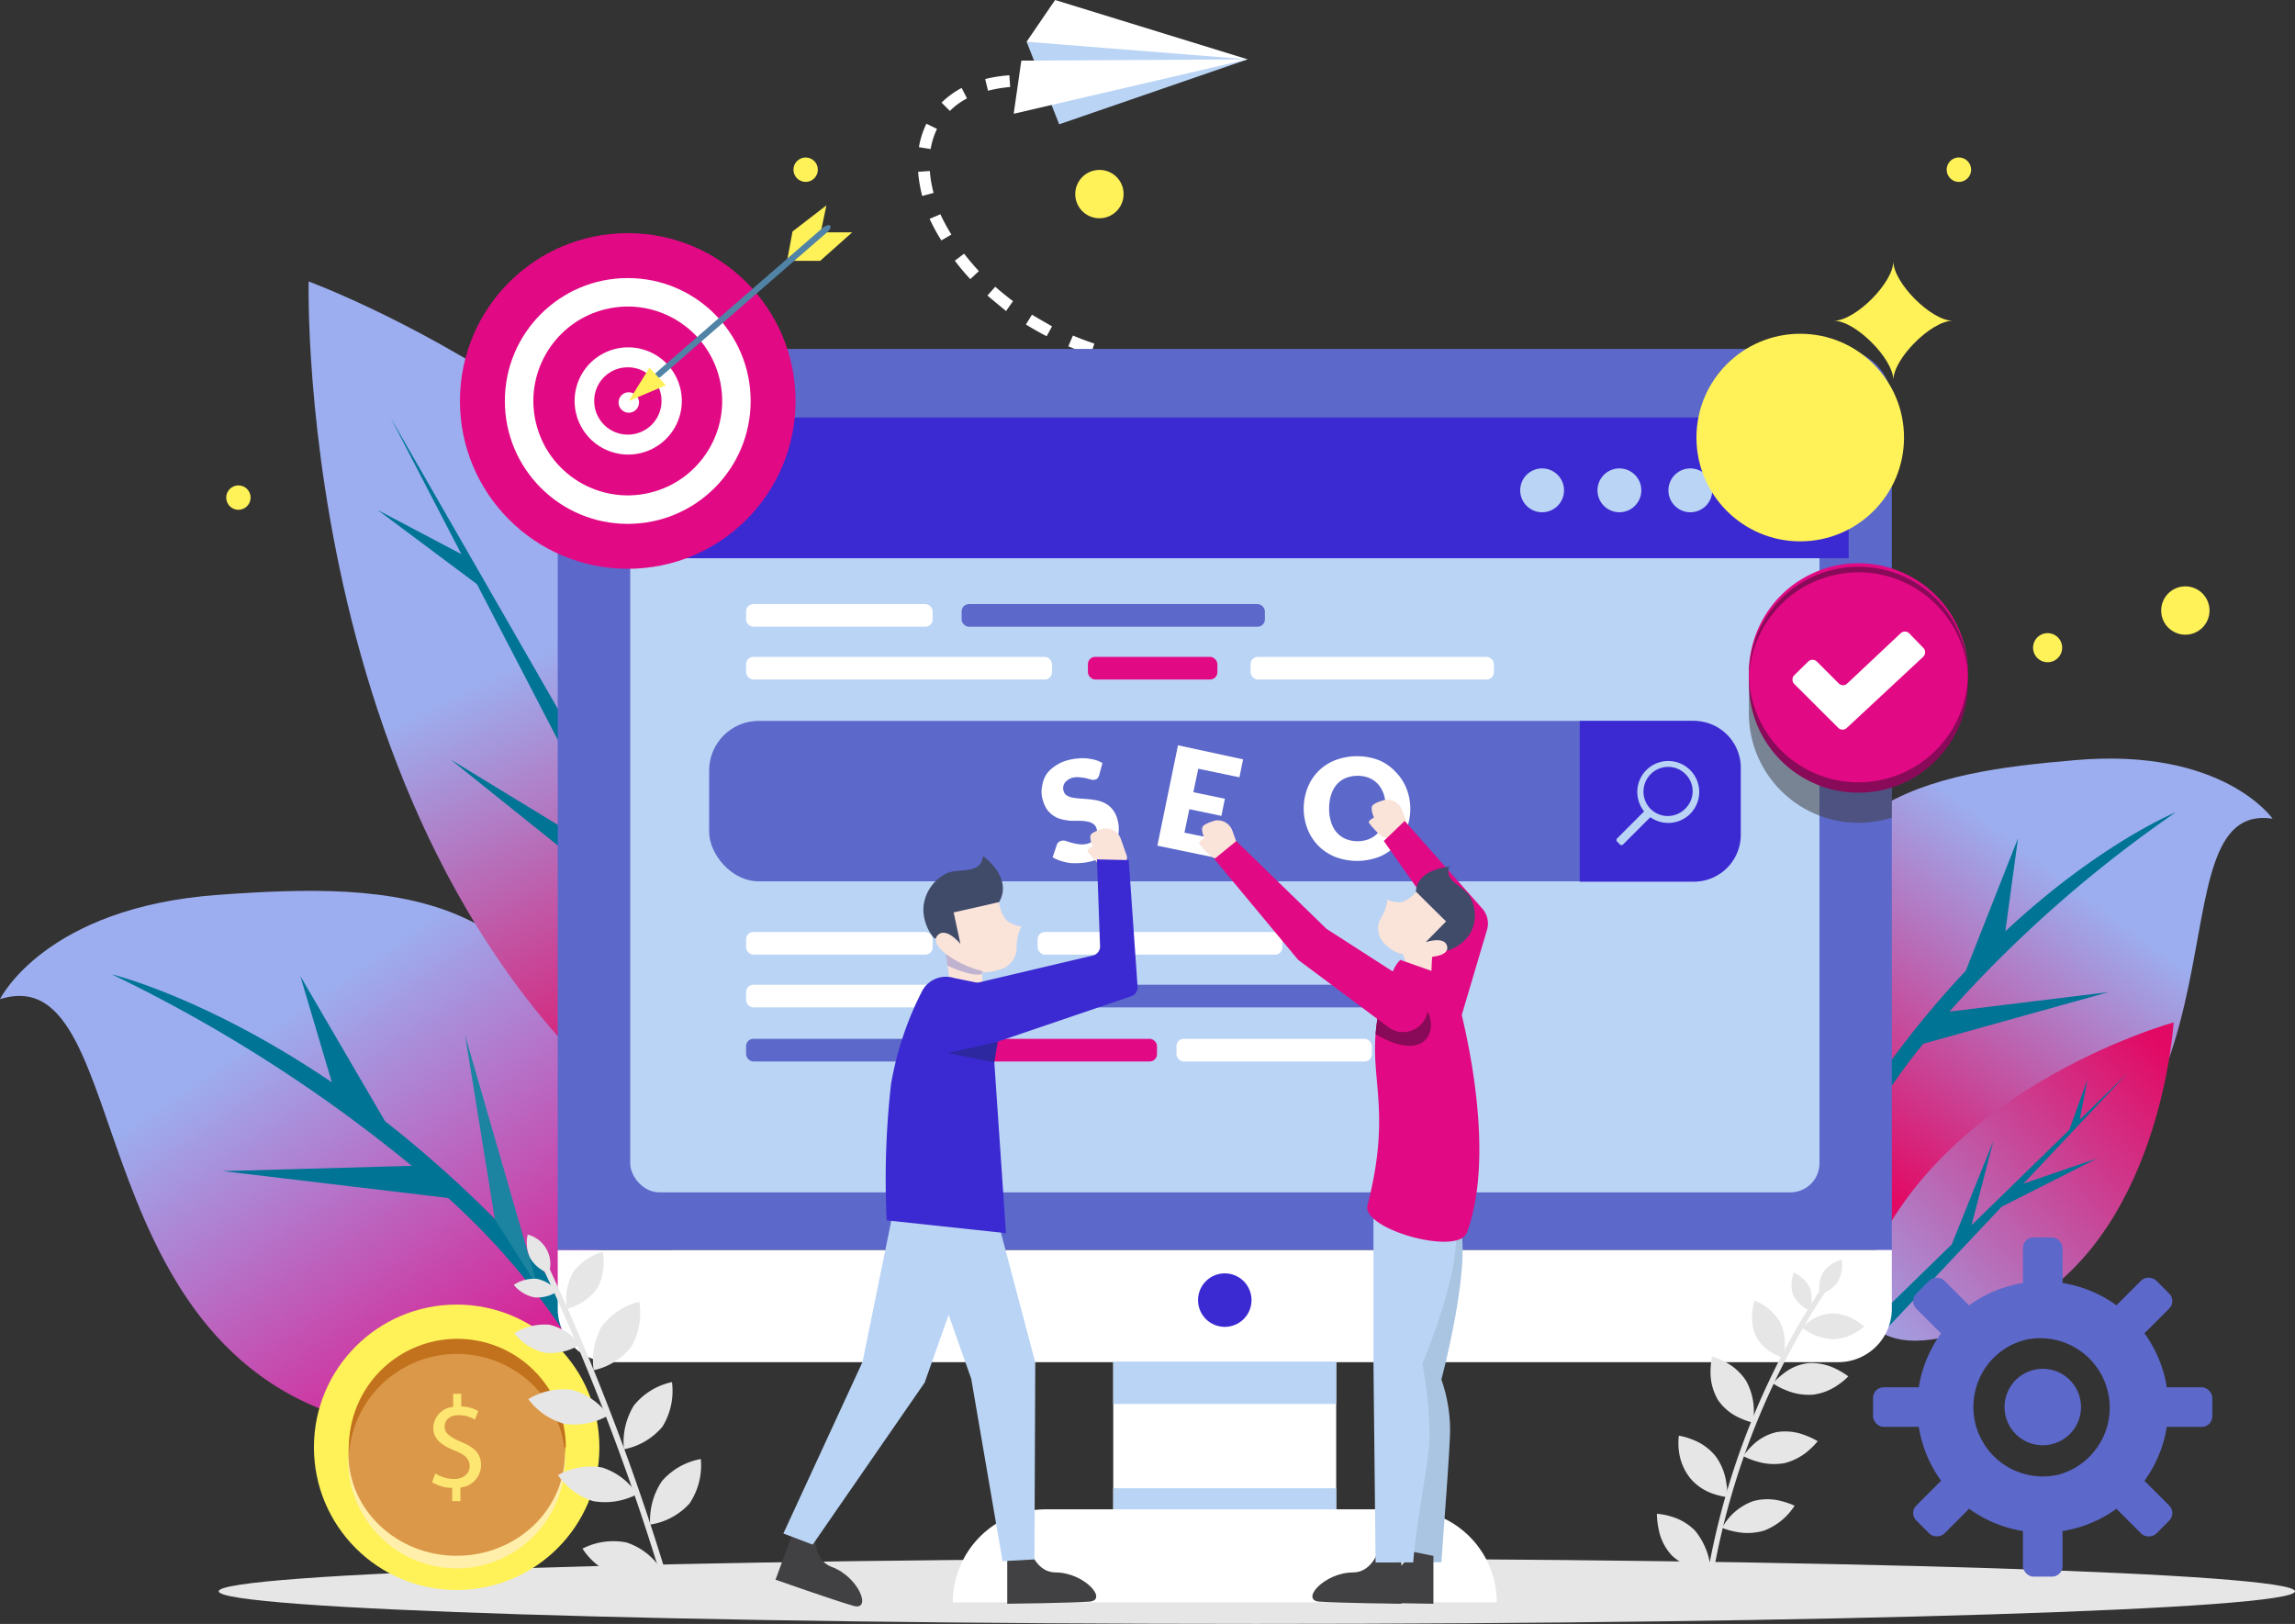 <svg xmlns="http://www.w3.org/2000/svg" xmlns:xlink="http://www.w3.org/1999/xlink" viewBox="0 0 195.7 138.47"><rect x="0" y="0" width="195.7" height="138.47" fill="#333333" stroke="none"/><defs><style>.cls-1{isolation:isolate;}.cls-2{fill:url(#linear-gradient);}.cls-3{fill:#007495;}.cls-4{fill:#1c84a0;}.cls-5{fill:url(#linear-gradient-2);}.cls-6{fill:url(#linear-gradient-3);}.cls-7{fill:url(#linear-gradient-4);}.cls-8{fill:#fff;}.cls-9{fill:#bad4f5;}.cls-10{fill:#fff258;}.cls-11,.cls-30{fill:#e6e6e6;}.cls-11{mix-blend-mode:multiply;}.cls-12{fill:#5c68ca;}.cls-13{fill:#e655be;}.cls-14{fill:#e20984;}.cls-15{fill:#3b2ad2;}.cls-16{fill:#ffefab;}.cls-17{fill:#dc9849;}.cls-18{fill:#c2721d;}.cls-19{fill:#fde772;}.cls-20{fill:#5083a5;}.cls-21,.cls-23{fill:#414042;}.cls-21{opacity:0.54;}.cls-22{fill:#890a59;}.cls-24{fill:#404b69;}.cls-25{fill:#fae3d9;}.cls-26{fill:#7f7fc6;opacity:0.47;}.cls-27{fill:#2d27a0;}.cls-28{fill:#b7b7b7;}.cls-29{fill:#aac5e2;}</style><linearGradient id="linear-gradient" x1="47.19" y1="120.37" x2="23.96" y2="86.95" gradientUnits="userSpaceOnUse"><stop offset="0" stop-color="#e20984"/><stop offset="1" stop-color="#9caeef"/></linearGradient><linearGradient id="linear-gradient-2" x1="99.16" y1="158.6" x2="120.95" y2="137.05" gradientTransform="matrix(0.99, -0.15, 0.15, 0.99, 35.98, -42.47)" gradientUnits="userSpaceOnUse"><stop offset="0" stop-color="#e20964"/><stop offset="1" stop-color="#9caeef"/></linearGradient><linearGradient id="linear-gradient-3" x1="63.86" y1="88.92" x2="47.39" y2="55.03" gradientTransform="matrix(1, 0, 0, 1, 0, 0)" xlink:href="#linear-gradient-2"/><linearGradient id="linear-gradient-4" x1="208.7" y1="162.7" x2="186.29" y2="193.4" gradientTransform="matrix(0.98, 0.17, -0.17, 0.98, 7.32, -105.92)" xlink:href="#linear-gradient-2"/></defs><g class="cls-1"><g id="Layer_2" data-name="Layer 2"><g id="Layer_5" data-name="Layer 5"><path class="cls-2" d="M33.89,121.84C5.85,117.94,12.07,81.39,0,85.2c0,0,3.81-7.84,18.64-8.9s30-1,32.4,21.61C53.16,117.39,41.51,122.9,33.89,121.84Z"/><path class="cls-3" d="M32.83,95.6,25.61,83.23l2.69,9.06C17.55,85,9.53,83.08,9.53,83.08A127.27,127.27,0,0,1,35.11,99.41L19,99.86l19.21,2.29A60.43,60.43,0,0,1,48.5,114.21l1.27-1.69A100.19,100.19,0,0,0,32.83,95.6Z"/><polygon class="cls-4" points="42.2 103.99 39.66 88.27 45.85 109.71 42.2 103.99"/><path class="cls-5" d="M170.15,104.89c23-6.89,13-36.71,23.64-35.08,0,0-4.2-6.07-16.76-5s-25.21,3.07-24.35,22.29C153.43,103.65,163.9,106.76,170.15,104.89Z"/><path class="cls-3" d="M166.23,86.26a107.88,107.88,0,0,1,19.31-17S179.06,71.89,171,79.41l1.08-7.93-4.45,11.29a82,82,0,0,0-6.76,8.2L161,77.52l-2.11,16.37c-1.09,1.65-2.17,3.39-3.22,5.24l1.28,1.26A51,51,0,0,1,164,89l15.79-4.4Z"/><path class="cls-6" d="M59.66,98.89C25,76.19,26.32,24,26.32,24s40.8,15,45.63,47.46S59.66,98.89,59.66,98.89Z"/><polygon class="cls-3" points="48.19 61.53 33.31 35.62 39.34 47.25 32.21 43.49 40.67 49.81 53.07 73.69 38.42 64.76 55.59 78.53 64.81 96.29 67.7 95.49 51.32 66.98 47.63 46.19 48.19 61.53"/><path class="cls-7" d="M158.51,110.34c5.06-17.17,26.84-23.16,26.84-23.16s-1.09,18.76-13.93,24.82S158.51,110.34,158.51,110.34Z"/><polygon class="cls-3" points="172.54 100.93 181.4 91.53 177.34 95.48 178 92.06 176.45 96.35 168.12 104.47 169.98 97.29 166.43 106.11 160.23 112.15 160.92 113.25 170.68 102.9 178.81 98.78 172.54 100.93"/><path class="cls-8" d="M96.93,31.25q-1-.2-2-.45l.25-1c.63.17,1.27.31,1.92.44Zm-3.93-1c-.65-.22-1.29-.46-1.9-.72l.39-.92c.59.25,1.21.48,1.83.69Zm-3.75-1.58c-.6-.31-1.2-.65-1.77-1l.52-.84c.55.34,1.13.66,1.71,1Zm-3.46-2.15Q85,25.88,84.2,25.2l.67-.75c.48.43,1,.84,1.51,1.23Zm-3.05-2.72a19.25,19.25,0,0,1-1.32-1.57l.79-.6c.39.5.81,1,1.26,1.49ZM80.27,20.5a16,16,0,0,1-1-1.84l.92-.39A15.65,15.65,0,0,0,81.13,20Zm-1.63-3.79a11.84,11.84,0,0,1-.35-2.06l1-.07a9.9,9.9,0,0,0,.32,1.87Zm.72-4-1-.16a7.15,7.15,0,0,1,.64-2l.9.44A6.36,6.36,0,0,0,79.36,12.7ZM81,9.46l-.71-.71A7.35,7.35,0,0,1,82,7.5l.46.89A5.84,5.84,0,0,0,81,9.46Zm3.25-1.72-.24-1a11.84,11.84,0,0,1,2.06-.32l.07,1A11,11,0,0,0,84.24,7.74ZM90,7.65c-.66-.1-1.32-.17-1.94-.21l.06-1c.65,0,1.34.11,2,.22Z"/><polygon class="cls-9" points="87.54 3.56 90.32 10.6 106.39 5.06 90.86 2.25 87.54 3.56"/><polygon class="cls-8" points="89.97 0 106.39 5.06 87.54 3.56 89.97 0"/><polygon class="cls-8" points="106.39 5.06 86.44 9.7 87.09 5.17 106.39 5.06"/><path class="cls-10" d="M95.81,16.55a2.06,2.06,0,1,1-2.06-2.06A2.05,2.05,0,0,1,95.81,16.55Z"/><path class="cls-10" d="M188.41,52.08A2.06,2.06,0,1,1,186.35,50,2.06,2.06,0,0,1,188.41,52.08Z"/><path class="cls-10" d="M175.84,55.34a1.24,1.24,0,0,1-2.47,0,1.24,1.24,0,1,1,2.47,0Z"/><path class="cls-10" d="M116.19,34a1,1,0,1,1-2.08,0,1,1,0,1,1,2.08,0Z"/><circle class="cls-10" cx="20.33" cy="42.43" r="1.04"/><circle class="cls-10" cx="68.7" cy="14.47" r="1.04"/><path class="cls-10" d="M168.08,14.47a1,1,0,1,1-2.08,0,1,1,0,1,1,2.08,0Z"/><path class="cls-11" d="M195.7,135.69c0,1.54-39.63,2.78-88.53,2.78s-88.52-1.24-88.52-2.78,39.63-2.79,88.52-2.79S195.7,134.15,195.7,135.69Z"/><rect class="cls-8" x="94.93" y="107.45" width="19.01" height="23.27"/><path class="cls-8" d="M127.63,136.63H81.25a7.93,7.93,0,0,1,7.92-7.93h30.54a7.92,7.92,0,0,1,7.92,7.93Z"/><path class="cls-12" d="M161.32,34.3v72.29H47.56V34.3a4.55,4.55,0,0,1,4.55-4.55H156.77A4.55,4.55,0,0,1,161.32,34.3Z"/><path class="cls-8" d="M161.32,106.59v5a4.56,4.56,0,0,1-4.56,4.56H52.11a4.55,4.55,0,0,1-4.55-4.55v-5Z"/><rect class="cls-9" x="53.74" y="35.87" width="101.41" height="65.8" rx="2.47"/><rect class="cls-8" x="63.62" y="79.47" width="15.91" height="1.93" rx="0.62"/><rect class="cls-8" x="88.48" y="79.47" width="20.87" height="1.93" rx="0.62"/><rect class="cls-13" x="82" y="79.47" width="4.29" height="1.93" rx="0.62"/><rect class="cls-12" x="63.62" y="88.58" width="15.91" height="1.93" rx="0.62"/><rect class="cls-14" x="82" y="88.58" width="16.66" height="1.93" rx="0.62"/><rect class="cls-8" x="100.32" y="88.58" width="16.66" height="1.93" rx="0.62"/><rect class="cls-8" x="63.62" y="83.97" width="26.09" height="1.93" rx="0.62"/><rect class="cls-12" x="92.39" y="83.97" width="25.34" height="1.93" rx="0.62"/><rect class="cls-15" x="53.74" y="35.6" width="103.9" height="12"/><path class="cls-15" d="M106.72,110.86a2.28,2.28,0,1,1-2.28-2.28A2.28,2.28,0,0,1,106.72,110.86Z"/><rect class="cls-9" x="94.93" y="116.1" width="19.01" height="3.61"/><rect class="cls-9" x="94.93" y="126.9" width="19.01" height="1.8"/><rect class="cls-8" x="63.62" y="51.51" width="15.91" height="1.93" rx="0.62"/><rect class="cls-12" x="82" y="51.51" width="25.86" height="1.93" rx="0.62"/><rect class="cls-8" x="63.62" y="56.01" width="26.09" height="1.93" rx="0.62"/><rect class="cls-14" x="92.77" y="56.01" width="11.04" height="1.93" rx="0.62"/><rect class="cls-8" x="106.64" y="56.01" width="20.75" height="1.93" rx="0.62"/><rect class="cls-12" x="60.47" y="61.47" width="87.94" height="13.68" rx="4.23"/><path class="cls-15" d="M144.44,61.47h-9.73V75.18h9.73a4,4,0,0,0,4-4V65.44A4,4,0,0,0,144.44,61.47Z"/><path class="cls-9" d="M144.12,65.66a2.64,2.64,0,1,0,0,3.74A2.64,2.64,0,0,0,144.12,65.66ZM140.77,69a2.11,2.11,0,0,1,0-3,2.09,2.09,0,0,1,2.95,0,2.06,2.06,0,0,1,0,2.94A2.09,2.09,0,0,1,140.77,69Z"/><path class="cls-9" d="M138.13,72l-.23-.23a.19.19,0,0,1,0-.28l2.57-2.58.51.52L138.41,72A.19.19,0,0,1,138.13,72Z"/><circle class="cls-9" cx="131.5" cy="41.81" r="1.87"/><circle class="cls-9" cx="138.09" cy="41.81" r="1.87"/><circle class="cls-9" cx="144.14" cy="41.81" r="1.87"/><path class="cls-12" d="M176,109.42a10.71,10.71,0,1,0,8.75,8.75A10.71,10.71,0,0,0,176,109.42Zm-.46,16.32a5.92,5.92,0,0,1-7.11-7.11,5.84,5.84,0,0,1,4.41-4.41,5.92,5.92,0,0,1,2.7,11.52Z"/><path class="cls-12" d="M177.39,119.34a3.26,3.26,0,1,1-2.56-2.56A3.27,3.27,0,0,1,177.39,119.34Z"/><rect class="cls-12" x="172.5" y="105.51" width="3.38" height="4.66" rx="0.9"/><rect class="cls-12" x="172.5" y="129.78" width="3.38" height="4.66" rx="0.9"/><rect class="cls-12" x="180.44" y="109.71" width="4.66" height="3.38" rx="0.9" transform="translate(-25.24 161.86) rotate(-45)"/><rect class="cls-12" x="163.28" y="126.87" width="4.66" height="3.38" rx="0.9" transform="translate(-42.4 154.76) rotate(-45)"/><rect class="cls-12" x="183.99" y="118.29" width="4.66" height="3.38" rx="0.9"/><rect class="cls-12" x="159.72" y="118.29" width="4.66" height="3.38" rx="0.9"/><rect class="cls-12" x="181.08" y="126.23" width="3.38" height="4.66" rx="0.9" transform="translate(-37.37 166.9) rotate(-45)"/><rect class="cls-12" x="163.92" y="109.07" width="3.38" height="4.66" rx="0.9" transform="translate(-30.27 149.73) rotate(-45)"/><circle class="cls-10" cx="153.51" cy="37.31" r="8.85"/><path class="cls-10" d="M161.45,32.41c0-1.82-3.24-5.06-5.07-5.06,1.83,0,5.07-3.24,5.07-5.07,0,1.83,3.23,5.07,5.06,5.07C164.68,27.35,161.45,30.59,161.45,32.41Z"/><circle class="cls-10" cx="38.94" cy="123.41" r="12.17"/><path class="cls-16" d="M48.19,124.48a9.25,9.25,0,0,1-18.5,0,4.61,4.61,0,0,1,0-.53,9.25,9.25,0,0,0,18.46,0C48.18,124.12,48.19,124.3,48.19,124.48Z"/><ellipse class="cls-17" cx="38.94" cy="123.95" rx="9.23" ry="8.71"/><path class="cls-18" d="M48.19,123.41c0,.23,0,.45,0,.67a9.24,9.24,0,0,0-18.44,0c0-.22,0-.44,0-.67a9.25,9.25,0,0,1,18.5,0Z"/><path class="cls-19" d="M38.56,128v-1.13a3.23,3.23,0,0,1-1.71-.49l.27-.74a3,3,0,0,0,1.61.47c.79,0,1.32-.45,1.32-1.09s-.43-1-1.26-1.32c-1.13-.45-1.84-1-1.84-1.93a1.83,1.83,0,0,1,1.69-1.8v-1.12h.69v1.08a3,3,0,0,1,1.45.39l-.28.73a2.71,2.71,0,0,0-1.4-.38c-.86,0-1.19.52-1.19,1s.42.87,1.39,1.27c1.14.47,1.72,1,1.72,2a1.94,1.94,0,0,1-1.76,1.9V128Z"/><circle class="cls-14" cx="53.53" cy="34.19" r="14.31"/><circle class="cls-8" cx="53.53" cy="34.19" r="10.48"/><circle class="cls-14" cx="53.53" cy="34.19" r="8.05" transform="translate(-6.42 13.21) rotate(-13.28)"/><path class="cls-8" d="M49,34.19a4.57,4.57,0,1,0,4.56-4.57A4.56,4.56,0,0,0,49,34.19Z"/><path class="cls-14" d="M50.67,34.19a2.87,2.87,0,1,0,2.86-2.87A2.86,2.86,0,0,0,50.67,34.19Z"/><path class="cls-8" d="M52.75,34.32a.87.87,0,1,0,.87-.87A.86.86,0,0,0,52.75,34.32Z"/><polygon class="cls-10" points="67.14 22.11 67.58 19.74 70.47 17.51 70.03 19.6 67.14 22.11"/><polygon class="cls-10" points="67.53 22.24 69.94 22.24 72.67 19.81 70.33 19.81 67.53 22.24"/><path class="cls-20" d="M55.78,32.27c.09.1.35,0,.57-.15L70.56,19.78c.22-.19.32-.43.22-.54s-.35,0-.57.14L56,31.73C55.79,31.91,55.68,32.16,55.78,32.27Z"/><polygon class="cls-10" points="53.62 34.19 55.38 31.35 56.78 32.85 53.62 34.19"/><path class="cls-21" d="M161.32,51V69.72a9.55,9.55,0,0,1-2.85.44,9.35,9.35,0,0,1-9.34-9.35c0-.15,0-.29,0-.44s0-.11,0-.17a.19.19,0,0,1,0,.08v-.35A9.35,9.35,0,0,1,161.32,51Z"/><circle class="cls-22" cx="158.47" cy="58.25" r="9.34"/><circle class="cls-14" cx="158.47" cy="57.37" r="9.34" transform="translate(-9.89 65.01) rotate(-22.5)"/><path class="cls-22" d="M167.82,57.37c0,.12,0,.24,0,.35a9.35,9.35,0,0,0-18.68,0v-.35a9.35,9.35,0,0,1,18.69,0Z"/><path class="cls-8" d="M164,55.24,162.8,54a.53.53,0,0,0-.73,0l-4.55,4.28a.51.51,0,0,1-.72,0l-1.87-1.87a.53.53,0,0,0-.74,0L153,57.58a.53.53,0,0,0,0,.74l3.76,3.75a.52.52,0,0,0,.72,0L164,56A.53.53,0,0,0,164,55.24Z"/><path class="cls-23" d="M85.89,132.67l0,4.08s5.36-.06,7-.18-.41-2.48-2.88-2.49c-1.58,0-2.13-1.81-2.13-1.81Z"/><path class="cls-23" d="M67.54,130.88l-1.41,3.82s5.06,1.78,6.65,2.23.46-2.47-1.86-3.32c-1.48-.54-1.38-2.43-1.38-2.43Z"/><polygon class="cls-9" points="84.66 102.49 88.28 116.18 88.21 132.97 85.49 133.12 82.82 117.57 80.89 112.11 78.85 117.89 69.3 131.71 66.8 130.76 73.55 116.13 76.07 103.75 84.66 102.49"/><path class="cls-8" d="M93.73,66.1a.83.83,0,0,1-.13.25.41.41,0,0,1-.24.13.52.52,0,0,1-.3,0l-.4-.11a3.34,3.34,0,0,0-.49-.08,2,2,0,0,0-.59,0,1.27,1.27,0,0,0-.77.44.81.81,0,0,0-.12.7.61.61,0,0,0,.27.39,1.36,1.36,0,0,0,.49.19,6,6,0,0,0,.66.08l.76.06a7.21,7.21,0,0,1,.77.12,2.59,2.59,0,0,1,.71.29,2,2,0,0,1,.58.54,2.36,2.36,0,0,1,.38.86,2.82,2.82,0,0,1,.06,1.15,2.64,2.64,0,0,1-.37,1,2.7,2.7,0,0,1-.82.83,3.42,3.42,0,0,1-1.24.53,4.38,4.38,0,0,1-.82.12,6.12,6.12,0,0,1-.86,0,4.92,4.92,0,0,1-.8-.18,3.22,3.22,0,0,1-.7-.31l.36-1.07a.41.41,0,0,1,.14-.21.51.51,0,0,1,.23-.12.71.71,0,0,1,.38,0l.47.15a4.06,4.06,0,0,0,.57.12,2,2,0,0,0,.71,0,1.4,1.4,0,0,0,.78-.44.94.94,0,0,0,.12-.82.75.75,0,0,0-.28-.45,1.31,1.31,0,0,0-.5-.2,3.34,3.34,0,0,0-.66-.07l-.74,0a4.81,4.81,0,0,1-.76-.12,2,2,0,0,1-.71-.29,2.3,2.3,0,0,1-.6-.57,3,3,0,0,1-.4-1,2.31,2.31,0,0,1,0-1,2.42,2.42,0,0,1,.37-1A2.79,2.79,0,0,1,90,65.3a3.32,3.32,0,0,1,1.19-.51,4.24,4.24,0,0,1,.77-.12,3.74,3.74,0,0,1,.75,0,5,5,0,0,1,.69.13,3,3,0,0,1,.61.26Z"/><path class="cls-24" d="M83.91,73.05c2,1.66,1.75,3.1,1.28,3.88,0,0-3,.81-3.78.89a10.35,10.35,0,0,1,.48,2.67L79.66,80a3.81,3.81,0,0,1-.92-2.57,3.54,3.54,0,0,1,2.07-3c1.1-.41,2.81.13,3-1.39Z"/><path class="cls-25" d="M85.19,76.93s.16,1.34.92,1.74,1,.29,1,.29a4.28,4.28,0,0,0-.42,1.75,1.94,1.94,0,0,1-1.57,2c-1.12.33-1.35.14-1.35.14v2.37A8.78,8.78,0,0,1,81,83.77l-.34-2.43s-1.38-1-.65-1.64,1.89.79,1.89.79l-.58-2.69Z"/><path class="cls-26" d="M83.77,82.8a8.79,8.79,0,0,1-3.12-1.46l.15,1s2.07,1,2.94.71Z"/><path class="cls-25" d="M96.06,72.9l-.49-1.38a1.34,1.34,0,0,0-1.45-.87s-.9.23-1.09.51.15,1,.15,1-.44.23-.45.38.74.9.74.9a1.36,1.36,0,0,0,1.29.47l.82-.15A.65.65,0,0,0,96.06,72.9Z"/><path class="cls-15" d="M82.49,84l10.68-2.52a.8.8,0,0,0,.63-.88l-.26-7.32,2.71.06L97,84.09a.81.81,0,0,1-.6.88L84,89.19c-.81.22-.87-1.09-1.43-1.71h0a2.2,2.2,0,0,1-.47-2.18Z"/><path class="cls-15" d="M84.34,84l-3-.61a2.3,2.3,0,0,0-2.68,1.06,27.51,27.51,0,0,0-2.68,8,72.37,72.37,0,0,0-.37,11.61l10.17,1.09Z"/><polyline class="cls-27" points="85.08 88.82 80.84 89.8 84.78 90.6 85.08 88.82"/><path class="cls-8" d="M106,64.75l-.31,1.53-3.51-.73-.42,2,2.69.56-.3,1.46L101.42,69l-.42,2,3.51.72-.31,1.53-5.51-1.14,1.76-8.56Z"/><path class="cls-8" d="M120.26,68.94a4.63,4.63,0,0,1-.33,1.76,4.19,4.19,0,0,1-2.35,2.37,5.26,5.26,0,0,1-3.72,0,4.35,4.35,0,0,1-1.44-.95,4.3,4.3,0,0,1-.92-1.42,4.86,4.86,0,0,1,0-3.52,4.11,4.11,0,0,1,2.36-2.36,5.26,5.26,0,0,1,3.72,0,4.16,4.16,0,0,1,1.43,1,4.25,4.25,0,0,1,.92,1.41A4.67,4.67,0,0,1,120.26,68.94Zm-2.08,0a3.89,3.89,0,0,0-.17-1.17,2.49,2.49,0,0,0-.48-.88,2.13,2.13,0,0,0-.77-.55,2.64,2.64,0,0,0-1-.19,2.69,2.69,0,0,0-1,.19,2.13,2.13,0,0,0-.77.55,2.49,2.49,0,0,0-.48.88,3.6,3.6,0,0,0-.17,1.17,3.52,3.52,0,0,0,.17,1.17,2.41,2.41,0,0,0,.48.88,2.13,2.13,0,0,0,.77.55,2.69,2.69,0,0,0,1,.19,2.64,2.64,0,0,0,1-.19,2.13,2.13,0,0,0,.77-.55,2.41,2.41,0,0,0,.48-.88A3.79,3.79,0,0,0,118.18,68.94Z"/><path class="cls-25" d="M120.05,70.44l-.49-1.37a1.35,1.35,0,0,0-1.46-.87s-.9.23-1.08.51.14,1,.14,1-.43.23-.44.38.74.9.74.9a1.35,1.35,0,0,0,1.29.47l.82-.15A.65.65,0,0,0,120.05,70.44Z"/><path class="cls-14" d="M124.39,87.41l2.41-8.12a1.92,1.92,0,0,0-.37-1.78L119.78,70,118,71.71,122.42,78a1.89,1.89,0,0,1,.28,1.63l-1.23,4.34Z"/><path class="cls-24" d="M123.74,73.87c-2.36.27-3,1.36-3,2.18,0,0,1.86,2,2.44,2.49a9.48,9.48,0,0,0-1.65,1.8l1.93.71a3.46,3.46,0,0,0,1.94-1.52,3.17,3.17,0,0,0-.16-3.23c-.64-.85-2.2-1.25-1.62-2.5"/><path class="cls-25" d="M120.76,76.05s-.77.94-1.54.88-.9-.25-.9-.25a3.93,3.93,0,0,1-.52,1.53,1.76,1.76,0,0,0,.25,2.23,3,3,0,0,0,1.6.94l.4,1.36a3.35,3.35,0,0,0,2,.36l.06-1.52s1.52-.08,1.28-.93-1.82-.31-1.82-.31l1.74-1.77Z"/><path class="cls-28" d="M120,82.5a1.75,1.75,0,0,0,1.36,0,2.26,2.26,0,0,1-1.23.54Z"/><path class="cls-29" d="M124.17,103.76c1.76,2.59-1.26,13.87-1.26,13.87a13.06,13.06,0,0,1,.74,4.58c-.09,2.42-.5,7.58-.74,11h-2.6l-.79-16.78V102.12S123.48,102.74,124.17,103.76Z"/><path class="cls-23" d="M119.5,132.67v4.08s-5.36-.06-7-.18.41-2.48,2.88-2.49c1.58,0,2.14-1.81,2.14-1.81Z"/><path class="cls-23" d="M122.23,132.67v4.08s-5.36-.06-7-.18.42-2.48,2.89-2.49c1.57,0,2.13-1.81,2.13-1.81Z"/><path class="cls-9" d="M123.72,103.77c1.76,2.59-2.43,12.51-2.43,12.51a36.15,36.15,0,0,1,.62,6.21c-.09,2.41-1.16,7.3-1.4,10.74H117.3l-.18-16.78V102.12S123,102.75,123.72,103.77Z"/><path class="cls-14" d="M125.08,105.11c2.85-7.65-.91-20.39-.91-20.39l.14-1.14-4.9-1.73a2.48,2.48,0,0,0-.55.79,12.67,12.67,0,0,0-.85,2.08,14.2,14.2,0,0,0-.71,3.46c-.34,4.12,1.27,7-.69,14.59C116.08,104.82,124.34,107.11,125.08,105.11Z"/><path class="cls-22" d="M117.3,88.18v0c4,2.36,5.19,0,4.57-1.63a5.47,5.47,0,0,0-3.38-3,3.33,3.33,0,0,0-.48,1.11A14.2,14.2,0,0,0,117.3,88.18Z"/><path class="cls-25" d="M105.58,72.21l-.49-1.37a1.34,1.34,0,0,0-1.45-.88s-.9.24-1.08.52.14,1,.14,1-.43.23-.45.38.75.9.75.9a1.34,1.34,0,0,0,1.29.47l.81-.16A.63.63,0,0,0,105.58,72.21Z"/><path class="cls-14" d="M120.88,84.2l-7.77-5-7.69-7.48-1.87,1.53,7.15,8.6,7.7,5.74a2.1,2.1,0,0,0,3-.52h0A2.1,2.1,0,0,0,120.88,84.2Z"/><path class="cls-11" d="M62,136c0,.37-2.18.67-4.86.67s-4.87-.3-4.87-.67,2.18-.66,4.87-.66S62,135.68,62,136Z"/><path class="cls-30" d="M57.36,136.08l-.47.14a200.26,200.26,0,0,0-10.55-28l.44-.21A200,200,0,0,1,57.36,136.08Z"/><path class="cls-30" d="M50.93,109.86a4.67,4.67,0,0,1-2.58,1.74,4.86,4.86,0,0,1,.5-3.08,4.72,4.72,0,0,1,2.55-1.78A4.78,4.78,0,0,1,50.93,109.86Z"/><path class="cls-30" d="M46.45,115.35a4.79,4.79,0,0,0,3-.69,4.59,4.59,0,0,0-2.59-1.7,4.8,4.8,0,0,0-3,.73A4.74,4.74,0,0,0,46.45,115.35Z"/><path class="cls-30" d="M45.53,110.62a3.07,3.07,0,0,0,2-.5,3,3,0,0,0-1.72-1.07,3.12,3.12,0,0,0-2,.51A3.08,3.08,0,0,0,45.53,110.62Z"/><path class="cls-30" d="M45.22,107.3a3.09,3.09,0,0,0,1.58,1.28A2.59,2.59,0,0,0,45,105.27,3.08,3.08,0,0,0,45.22,107.3Z"/><path class="cls-30" d="M53.83,114.84a5.59,5.59,0,0,1-3.21,2,6,6,0,0,1,.71-3.76A5.76,5.76,0,0,1,54.51,111,5.79,5.79,0,0,1,53.83,114.84Z"/><path class="cls-30" d="M48.14,121.41a5.83,5.83,0,0,0,3.74-.72,5.6,5.6,0,0,0-3.11-2.18,5.79,5.79,0,0,0-3.72.79A5.7,5.7,0,0,0,48.14,121.41Z"/><path class="cls-30" d="M56.49,121.65a5.69,5.69,0,0,1-3.29,1.93,6,6,0,0,1,.85-3.73,5.69,5.69,0,0,1,3.25-2A5.81,5.81,0,0,1,56.49,121.65Z"/><path class="cls-30" d="M50.57,128a5.89,5.89,0,0,0,3.76-.59,5.59,5.59,0,0,0-3-2.28,5.79,5.79,0,0,0-3.75.65A5.73,5.73,0,0,0,50.57,128Z"/><path class="cls-30" d="M58.79,128.21A5.67,5.67,0,0,1,55.44,130a6,6,0,0,1,1-3.7,5.74,5.74,0,0,1,3.32-1.89A5.82,5.82,0,0,1,58.79,128.21Z"/><path class="cls-30" d="M52.65,134.37a5.86,5.86,0,0,0,3.79-.46,5.58,5.58,0,0,0-3-2.38,5.76,5.76,0,0,0-3.77.52A5.77,5.77,0,0,0,52.65,134.37Z"/><path class="cls-11" d="M150.5,135.89c0,.37-2.18.67-4.87.67s-4.86-.3-4.86-.67,2.18-.66,4.86-.66S150.5,135.53,150.5,135.89Z"/><path class="cls-30" d="M145.78,136.1l-.46-.07a64.39,64.39,0,0,1,10-26.2l.38.25A63.92,63.92,0,0,0,145.78,136.1Z"/><path class="cls-30" d="M156.39,114.2a4.61,4.61,0,0,1-2.72-1,4.52,4.52,0,0,1,.75-.61,3.54,3.54,0,0,1,1.86-.6,3.79,3.79,0,0,1,1.88.56,4.63,4.63,0,0,1,.79.56A4.29,4.29,0,0,1,156.39,114.2Z"/><path class="cls-30" d="M149.77,114a3.58,3.58,0,0,0,1.4,1.39,4.85,4.85,0,0,0,.88.4,4.83,4.83,0,0,0,.14-1,4.25,4.25,0,0,0-.37-2,4.34,4.34,0,0,0-2.21-1.89,4.8,4.8,0,0,0-.19,1A3.79,3.79,0,0,0,149.77,114Z"/><path class="cls-30" d="M152.92,110.47a2.81,2.81,0,0,0,1.42,1.28,3.15,3.15,0,0,0,0-1.93,2.85,2.85,0,0,0-1.38-1.31,2.71,2.71,0,0,0-.16.64A2.59,2.59,0,0,0,152.92,110.47Z"/><path class="cls-30" d="M155.45,108.5a2.8,2.8,0,0,0-.27,1.9,3,3,0,0,0,1.54-1.11,2.92,2.92,0,0,0,.32-1.88A2.85,2.85,0,0,0,155.45,108.5Z"/><path class="cls-30" d="M154.62,118.92a5,5,0,0,1-2.38-.4,5.36,5.36,0,0,1-1.05-.56,4.83,4.83,0,0,1,.86-.81,4.1,4.1,0,0,1,2.21-.92,4.67,4.67,0,0,1,2.35.52,6.31,6.31,0,0,1,1,.61,5.31,5.31,0,0,1-.85.71A4.73,4.73,0,0,1,154.62,118.92Z"/><path class="cls-30" d="M146.5,119.38a4.41,4.41,0,0,0,1.88,1.54,5.71,5.71,0,0,0,1.12.39,6.53,6.53,0,0,0,.05-1.19,5.3,5.3,0,0,0-.65-2.37,4.67,4.67,0,0,0-1.81-1.63,5.15,5.15,0,0,0-1.1-.45,6.91,6.91,0,0,0-.13,1.27A4.65,4.65,0,0,0,146.5,119.38Z"/><path class="cls-30" d="M152.17,124.76a5,5,0,0,1-2.41-.16,5.84,5.84,0,0,1-1.11-.44,5.74,5.74,0,0,1,.77-.9,4.28,4.28,0,0,1,2.1-1.15,4.66,4.66,0,0,1,2.4.27,6.4,6.4,0,0,1,1.08.51,6.54,6.54,0,0,1-.77.79A5,5,0,0,1,152.17,124.76Z"/><path class="cls-30" d="M144.14,126.06a4.37,4.37,0,0,0,2,1.33,5.78,5.78,0,0,0,1.16.27,5.69,5.69,0,0,0-.09-1.19,5,5,0,0,0-.9-2.28,4.6,4.6,0,0,0-2-1.44,5.32,5.32,0,0,0-1.15-.33,5.22,5.22,0,0,0,0,1.27A4.61,4.61,0,0,0,144.14,126.06Z"/><path class="cls-30" d="M150.41,130.52a5,5,0,0,1-2.42.09,5.94,5.94,0,0,1-1.14-.33A4.86,4.86,0,0,1,149.5,128a4.55,4.55,0,0,1,2.41,0,6.37,6.37,0,0,1,1.12.39A5.35,5.35,0,0,1,150.41,130.52Z"/><path class="cls-30" d="M142.55,132.62a4.31,4.31,0,0,0,2.15,1.12,5.19,5.19,0,0,0,1.18.15,6,6,0,0,0-1.32-3.35,4.63,4.63,0,0,0-2.1-1.24,5.17,5.17,0,0,0-1.17-.22,6.4,6.4,0,0,0,.14,1.28A4.5,4.5,0,0,0,142.55,132.62Z"/></g></g></g></svg>
